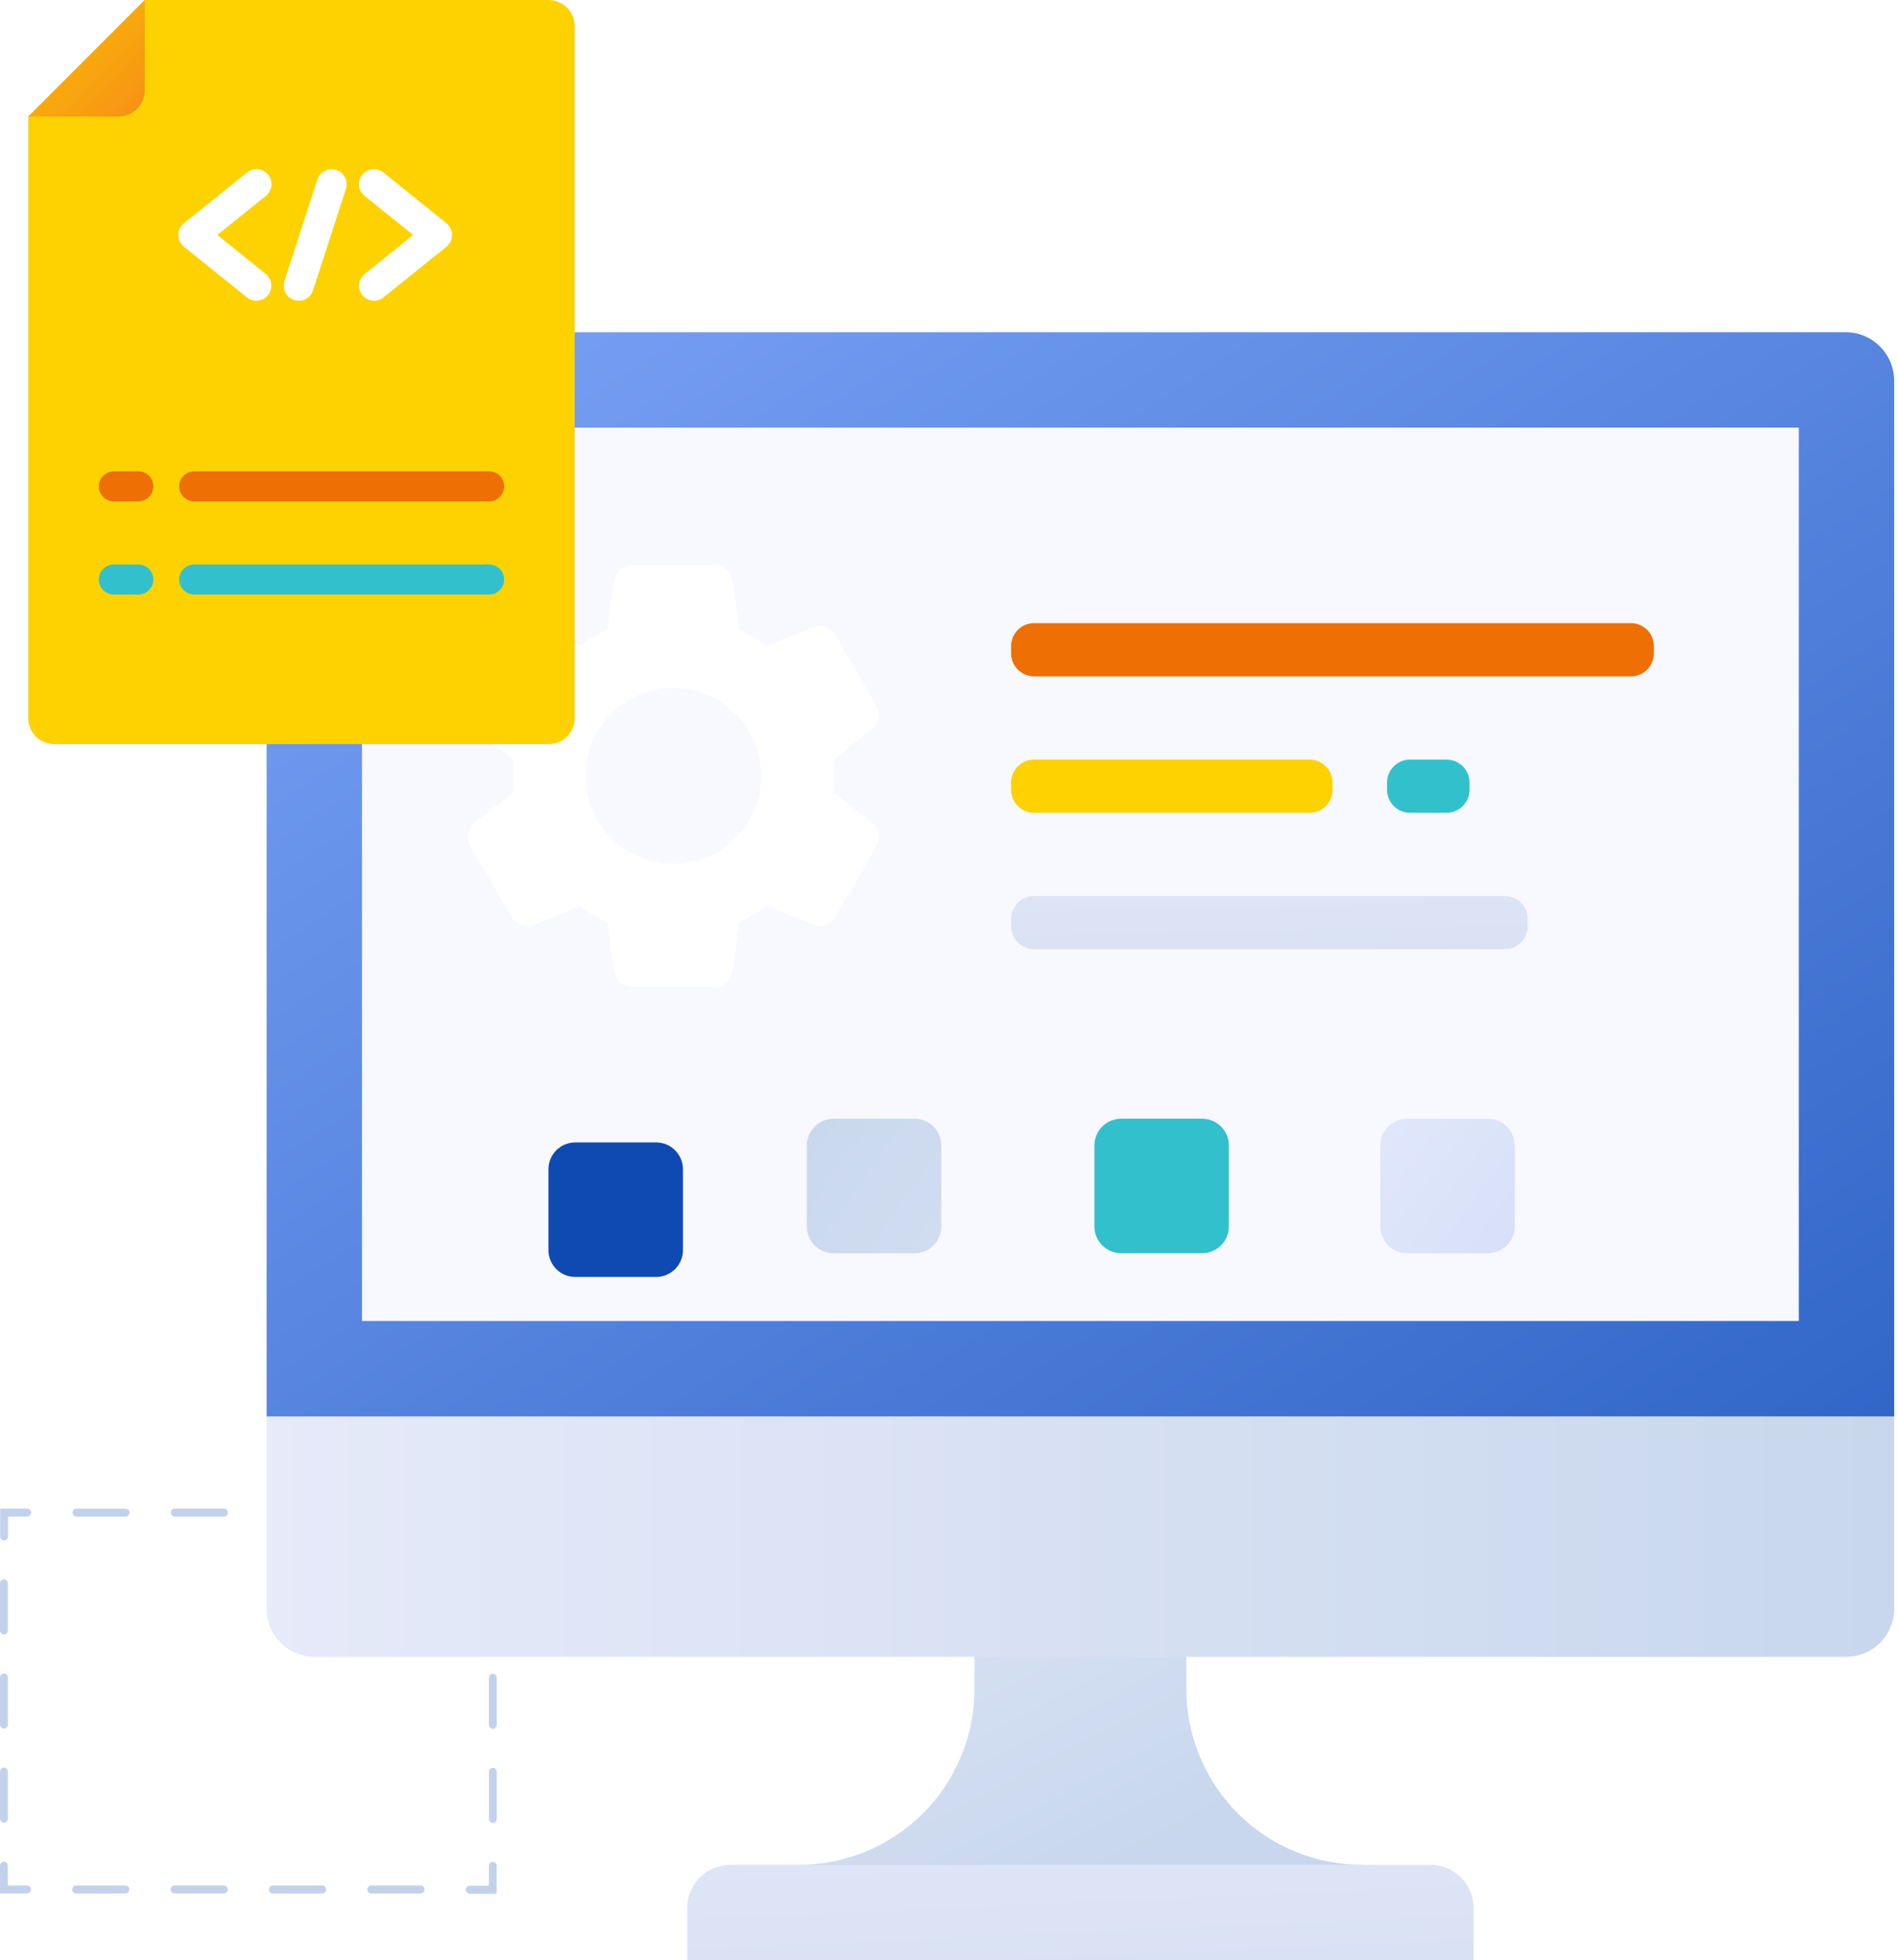 <svg width="400" height="413" viewBox="0 0 400 413" fill="none" xmlns="http://www.w3.org/2000/svg">
<g opacity="0.5">
<path opacity="0.5" fill-rule="evenodd" clip-rule="evenodd" d="M15.418 319.17C15.504 319.307 15.628 319.415 15.776 319.481C15.879 319.532 15.992 319.558 16.107 319.557H26.466C26.575 319.557 26.683 319.534 26.784 319.491C26.884 319.449 26.975 319.386 27.051 319.307C27.206 319.146 27.292 318.931 27.292 318.707C27.292 318.483 27.206 318.268 27.051 318.107C26.975 318.028 26.884 317.966 26.784 317.924C26.683 317.881 26.575 317.859 26.466 317.859H16.107C15.998 317.859 15.89 317.881 15.789 317.923C15.689 317.966 15.598 318.028 15.522 318.107C15.366 318.268 15.279 318.483 15.279 318.707C15.282 318.871 15.33 319.032 15.418 319.17ZM36.151 319.166C36.238 319.305 36.364 319.414 36.514 319.481L36.508 319.498C36.614 319.536 36.725 319.553 36.837 319.55H47.207C47.316 319.55 47.423 319.528 47.523 319.485C47.623 319.442 47.714 319.379 47.789 319.301C47.945 319.139 48.032 318.924 48.032 318.7C48.032 318.475 47.945 318.26 47.789 318.099C47.714 318.02 47.623 317.957 47.523 317.914C47.423 317.871 47.316 317.849 47.207 317.849H36.837C36.728 317.849 36.62 317.872 36.52 317.915C36.419 317.958 36.329 318.02 36.253 318.099C36.098 318.26 36.012 318.475 36.012 318.699C36.014 318.864 36.062 319.026 36.151 319.166ZM56.826 319.094C56.917 319.269 57.068 319.406 57.251 319.481L57.255 319.516C57.351 319.541 57.451 319.55 57.55 319.541H67.949C68.058 319.54 68.166 319.517 68.266 319.475C68.366 319.432 68.457 319.369 68.533 319.291C68.688 319.129 68.774 318.914 68.774 318.69C68.774 318.466 68.688 318.251 68.533 318.089C68.457 318.011 68.366 317.948 68.266 317.906C68.166 317.863 68.058 317.841 67.949 317.841H57.579C57.384 317.835 57.193 317.899 57.041 318.022C56.888 318.149 56.783 318.325 56.744 318.52C56.705 318.715 56.734 318.918 56.826 319.094ZM77.563 319.091C77.651 319.266 77.799 319.404 77.979 319.481L77.973 319.522C78.08 319.553 78.192 319.562 78.302 319.55H88.672C88.781 319.55 88.889 319.527 88.989 319.484C89.089 319.441 89.18 319.379 89.256 319.301C89.41 319.139 89.497 318.923 89.497 318.7C89.497 318.476 89.41 318.26 89.256 318.099C89.18 318.02 89.089 317.958 88.989 317.915C88.889 317.872 88.781 317.849 88.672 317.849H78.312C78.119 317.845 77.931 317.911 77.782 318.033C77.632 318.158 77.528 318.33 77.49 318.521C77.45 318.714 77.475 318.915 77.563 319.091ZM0.536 324.486C0.388 324.419 0.262 324.31 0.176 324.171C0.086 324.033 0.038 323.871 0.037 323.705V317.841H5.733C5.842 317.841 5.95 317.863 6.05 317.905C6.15 317.948 6.24 318.01 6.315 318.089C6.471 318.25 6.558 318.466 6.558 318.69C6.558 318.914 6.471 319.129 6.315 319.291C6.24 319.369 6.15 319.432 6.05 319.475C5.95 319.518 5.842 319.54 5.733 319.541H1.687V323.7C1.688 323.924 1.601 324.139 1.446 324.3C1.37 324.379 1.28 324.441 1.179 324.484C1.079 324.527 0.971 324.549 0.862 324.55C0.75 324.55 0.64 324.528 0.536 324.486ZM0.143 383.643C0.231 383.78 0.356 383.889 0.505 383.957C0.608 383.999 0.718 384.02 0.829 384.02C0.938 384.02 1.046 383.998 1.147 383.955C1.247 383.912 1.338 383.849 1.414 383.771C1.57 383.61 1.656 383.394 1.654 383.17V373.261C1.655 373.037 1.569 372.822 1.414 372.661C1.339 372.582 1.248 372.52 1.148 372.477C1.047 372.435 0.939 372.413 0.831 372.413C0.722 372.413 0.614 372.435 0.513 372.477C0.413 372.52 0.322 372.582 0.247 372.661C0.091 372.822 0.004 373.037 0.004 373.261V383.175C0.005 383.341 0.053 383.503 0.143 383.643ZM0.143 363.813C0.23 363.952 0.356 364.062 0.505 364.129L0.516 364.125C0.614 364.171 0.721 364.194 0.829 364.193C0.938 364.193 1.046 364.17 1.147 364.128C1.247 364.085 1.338 364.022 1.414 363.944C1.569 363.782 1.655 363.567 1.654 363.343V353.434C1.655 353.21 1.569 352.994 1.414 352.832C1.338 352.754 1.248 352.692 1.147 352.649C1.047 352.607 0.939 352.585 0.831 352.585C0.722 352.585 0.614 352.607 0.514 352.649C0.413 352.692 0.323 352.754 0.247 352.832C0.091 352.994 0.004 353.209 0.004 353.434V363.347C0.005 363.513 0.053 363.674 0.143 363.813ZM0.143 343.997C0.231 344.134 0.356 344.243 0.505 344.311L0.524 344.29C0.62 344.337 0.723 344.365 0.829 344.374C0.938 344.374 1.046 344.352 1.147 344.309C1.247 344.267 1.338 344.204 1.414 344.126C1.569 343.965 1.655 343.749 1.654 343.526V333.607C1.655 333.383 1.569 333.168 1.414 333.006C1.339 332.928 1.248 332.866 1.148 332.823C1.047 332.78 0.939 332.758 0.831 332.758C0.722 332.758 0.614 332.78 0.513 332.823C0.413 332.866 0.322 332.928 0.247 333.006C0.091 333.167 0.004 333.383 0.004 333.607V343.53C0.005 343.696 0.053 343.858 0.143 343.997ZM9.00828e-07 398.948V393.088C-0 392.864 0.086 392.648 0.241 392.486C0.317 392.408 0.407 392.345 0.508 392.302C0.608 392.259 0.716 392.237 0.826 392.237C0.935 392.237 1.043 392.259 1.143 392.302C1.244 392.345 1.334 392.408 1.41 392.486C1.566 392.648 1.652 392.864 1.651 393.088V397.248H5.689C5.797 397.248 5.905 397.269 6.005 397.312C6.105 397.354 6.196 397.416 6.271 397.494C6.427 397.656 6.514 397.871 6.514 398.096C6.514 398.32 6.427 398.535 6.271 398.697C6.196 398.775 6.105 398.838 6.005 398.881C5.905 398.924 5.798 398.946 5.689 398.946L9.00828e-07 398.948ZM98.25 398.55C98.339 398.724 98.486 398.861 98.666 398.938C98.769 398.982 98.879 399.007 98.99 399.011H104.686V393.148C104.686 392.923 104.599 392.708 104.444 392.546C104.368 392.467 104.278 392.404 104.178 392.361C104.077 392.318 103.969 392.296 103.86 392.296C103.751 392.296 103.643 392.318 103.543 392.361C103.443 392.404 103.353 392.467 103.277 392.546C103.121 392.708 103.035 392.923 103.035 393.148V397.307H98.999C98.806 397.304 98.618 397.369 98.469 397.49C98.318 397.616 98.214 397.789 98.175 397.982C98.135 398.174 98.161 398.374 98.25 398.55ZM15.32 398.5C15.409 398.674 15.556 398.811 15.736 398.888C15.838 398.932 15.948 398.955 16.059 398.956H26.427C26.536 398.956 26.644 398.934 26.744 398.891C26.844 398.848 26.935 398.786 27.011 398.708C27.167 398.546 27.254 398.331 27.254 398.107C27.254 397.882 27.167 397.667 27.011 397.506C26.935 397.427 26.845 397.365 26.744 397.322C26.644 397.279 26.536 397.256 26.427 397.256H16.059C15.867 397.254 15.681 397.321 15.535 397.444C15.384 397.569 15.282 397.741 15.244 397.933C15.204 398.125 15.231 398.325 15.32 398.5ZM36.038 398.5C36.13 398.676 36.281 398.813 36.464 398.888L36.465 398.905C36.572 398.94 36.684 398.955 36.795 398.948H47.164C47.273 398.947 47.38 398.925 47.48 398.882C47.58 398.839 47.671 398.776 47.746 398.698C47.902 398.537 47.989 398.321 47.989 398.097C47.989 397.873 47.902 397.657 47.746 397.496C47.671 397.417 47.58 397.355 47.48 397.312C47.38 397.269 47.273 397.247 47.164 397.246H36.802C36.607 397.238 36.414 397.301 36.262 397.424C36.106 397.549 35.998 397.724 35.958 397.92C35.917 398.117 35.945 398.322 36.038 398.5ZM56.793 398.5C56.88 398.673 57.024 398.81 57.201 398.888V398.913C57.313 398.951 57.431 398.966 57.549 398.956H67.899C68.008 398.956 68.116 398.934 68.217 398.891C68.317 398.848 68.408 398.786 68.484 398.708C68.639 398.546 68.726 398.331 68.726 398.107C68.726 397.883 68.639 397.667 68.484 397.506C68.408 397.427 68.317 397.364 68.217 397.322C68.117 397.279 68.008 397.256 67.899 397.256H57.531C57.339 397.254 57.153 397.321 57.007 397.444C56.856 397.568 56.753 397.741 56.717 397.933C56.678 398.125 56.705 398.325 56.793 398.5ZM77.522 398.501C77.611 398.675 77.758 398.812 77.938 398.888L77.945 398.929C78.052 398.958 78.165 398.964 78.276 398.948H88.643C88.752 398.947 88.86 398.925 88.961 398.882C89.061 398.839 89.152 398.777 89.228 398.698C89.382 398.536 89.468 398.321 89.468 398.097C89.468 397.873 89.382 397.658 89.228 397.496C89.152 397.417 89.061 397.355 88.961 397.312C88.86 397.269 88.752 397.247 88.643 397.246H78.276C78.08 397.241 77.89 397.306 77.738 397.429C77.584 397.554 77.478 397.729 77.438 397.924C77.399 398.12 77.428 398.324 77.522 398.501ZM103.578 324.554C103.429 324.487 103.303 324.377 103.216 324.239C103.127 324.1 103.079 323.939 103.078 323.774V319.65H99.033C98.924 319.65 98.817 319.628 98.716 319.586C98.616 319.543 98.525 319.481 98.45 319.403C98.295 319.241 98.208 319.026 98.208 318.801C98.208 318.577 98.295 318.362 98.45 318.2C98.525 318.121 98.616 318.059 98.716 318.017C98.817 317.974 98.924 317.952 99.033 317.952H104.73V323.814C104.731 324.039 104.644 324.255 104.488 324.417C104.412 324.495 104.321 324.558 104.221 324.601C104.12 324.643 104.012 324.665 103.903 324.665C103.788 324.649 103.678 324.611 103.578 324.554ZM103.187 383.706C103.273 383.842 103.398 383.949 103.545 384.015C103.647 384.067 103.761 384.094 103.876 384.094C103.985 384.093 104.093 384.071 104.193 384.028C104.293 383.985 104.383 383.923 104.459 383.844C104.615 383.683 104.702 383.468 104.701 383.244V373.325C104.701 373.101 104.614 372.886 104.459 372.724C104.383 372.646 104.292 372.583 104.192 372.54C104.092 372.497 103.984 372.475 103.875 372.475C103.766 372.475 103.658 372.497 103.557 372.54C103.457 372.583 103.366 372.646 103.291 372.724C103.135 372.886 103.049 373.101 103.048 373.325V383.243C103.051 383.407 103.099 383.567 103.187 383.706ZM103.183 363.883C103.27 364.021 103.396 364.131 103.545 364.199H103.557C103.707 364.265 103.874 364.283 104.035 364.251C104.195 364.218 104.342 364.137 104.454 364.017C104.61 363.856 104.697 363.641 104.697 363.417V353.509C104.698 353.284 104.61 353.067 104.454 352.906C104.379 352.827 104.288 352.764 104.188 352.722C104.088 352.679 103.98 352.657 103.871 352.657C103.762 352.657 103.654 352.679 103.553 352.722C103.453 352.764 103.363 352.827 103.287 352.906C103.131 353.067 103.044 353.284 103.044 353.509V363.417C103.045 363.582 103.093 363.744 103.183 363.883ZM103.183 344.057C103.271 344.194 103.397 344.303 103.545 344.372H103.566C103.661 344.419 103.766 344.445 103.872 344.446C103.981 344.446 104.088 344.424 104.188 344.382C104.288 344.339 104.379 344.277 104.454 344.198C104.61 344.037 104.697 343.822 104.697 343.598V333.679C104.697 333.455 104.61 333.24 104.454 333.078C104.379 333 104.288 332.938 104.188 332.895C104.087 332.852 103.979 332.83 103.871 332.83C103.762 332.83 103.654 332.852 103.554 332.895C103.453 332.938 103.363 333 103.287 333.078C103.131 333.24 103.044 333.455 103.044 333.679V343.588C103.046 343.754 103.094 343.917 103.183 344.057Z" fill="#0F4AB2"/>
</g>
<path d="M287.022 392.902L283.94 403.4H171.754L168.365 392.902C173.225 392.902 178.037 391.944 182.526 390.084C187.015 388.224 191.094 385.498 194.53 382.061C197.965 378.625 200.69 374.545 202.55 370.056C204.409 365.566 205.365 360.754 205.365 355.895V328.984H250.022V355.895C250.021 365.709 253.919 375.121 260.858 382.062C267.797 389.002 277.208 392.901 287.022 392.902Z" fill="url(#paint0_linear)"/>
<path d="M399.194 298.429V338.965C399.194 341.65 398.128 344.224 396.23 346.123C394.332 348.021 391.757 349.087 389.073 349.087H66.31C63.626 349.087 61.051 348.021 59.153 346.123C57.255 344.224 56.188 341.65 56.188 338.965V298.429H399.194Z" fill="url(#paint1_linear)"/>
<path d="M64.539 80.246H387.445V288.58H64.539V80.246Z" fill="#F8F8FF"/>
<path d="M153.911 392.902H301.481C302.672 392.902 303.851 393.137 304.951 393.592C306.051 394.048 307.051 394.715 307.893 395.557C308.735 396.399 309.403 397.399 309.858 398.499C310.314 399.599 310.549 400.778 310.549 401.969V413H144.844V401.969C144.844 400.778 145.078 399.599 145.534 398.499C145.99 397.399 146.658 396.399 147.5 395.557C148.342 394.715 149.341 394.048 150.441 393.592C151.542 393.137 152.721 392.902 153.911 392.902Z" fill="url(#paint2_linear)"/>
<path d="M56.193 80.24V298.429H399.194V80.24C399.194 77.524 398.115 74.919 396.195 72.998C394.274 71.077 391.669 69.998 388.952 69.998H66.436C63.72 69.998 61.114 71.077 59.194 72.998C57.273 74.919 56.193 77.524 56.193 80.24ZM379.097 278.33H76.29V90.096H379.097V278.33Z" fill="url(#paint3_linear)"/>
<g filter="url(#filter0_d)">
<path d="M182.701 169.225L174.521 162.834C174.774 160.603 174.774 158.351 174.521 156.12L182.701 149.726C183.444 149.128 183.949 148.286 184.127 147.35C184.305 146.413 184.143 145.444 183.672 144.616L175.168 129.919C174.694 129.087 173.938 128.451 173.037 128.126C172.135 127.802 171.148 127.81 170.252 128.149L160.619 132.031C158.809 130.718 156.87 129.592 154.832 128.67L153.354 118.437C153.225 117.488 152.754 116.618 152.03 115.99C151.306 115.363 150.378 115.021 149.419 115.028H132.376C131.425 115.022 130.505 115.362 129.786 115.983C129.066 116.604 128.596 117.466 128.463 118.407L126.983 128.667C124.951 129.597 123.015 130.724 121.202 132.031L111.544 128.149C110.658 127.799 109.675 127.783 108.778 128.102C107.88 128.421 107.129 129.055 106.663 129.886L98.154 144.609C97.67 145.438 97.502 146.413 97.68 147.356C97.858 148.299 98.371 149.145 99.125 149.739L107.305 156.131C107.049 158.362 107.049 160.614 107.305 162.845L99.125 169.235C98.381 169.832 97.875 170.674 97.697 171.611C97.519 172.547 97.681 173.517 98.154 174.344L106.652 189.042C107.126 189.874 107.882 190.51 108.784 190.834C109.685 191.159 110.673 191.151 111.569 190.812L121.202 186.93C123.013 188.244 124.953 189.371 126.992 190.294L128.474 200.519C128.6 201.466 129.067 202.335 129.787 202.964C130.507 203.592 131.432 203.936 132.387 203.931H149.43C150.382 203.939 151.305 203.601 152.027 202.979C152.748 202.358 153.219 201.495 153.353 200.552L154.835 190.292C156.867 189.362 158.803 188.235 160.615 186.927L170.285 190.809C171.171 191.158 172.153 191.174 173.05 190.855C173.947 190.535 174.698 189.902 175.164 189.072L183.701 174.29C184.16 173.464 184.311 172.502 184.128 171.575C183.945 170.648 183.439 169.815 182.701 169.225ZM140.902 178.005C137.238 178.005 133.657 176.918 130.611 174.882C127.565 172.847 125.191 169.954 123.789 166.569C122.387 163.184 122.02 159.459 122.735 155.866C123.45 152.273 125.215 148.973 127.805 146.382C130.396 143.792 133.697 142.028 137.29 141.313C140.883 140.598 144.608 140.965 147.992 142.367C151.377 143.769 154.27 146.144 156.305 149.19C158.341 152.236 159.427 155.817 159.427 159.481C159.427 161.914 158.948 164.323 158.017 166.57C157.086 168.818 155.721 170.86 154.001 172.58C152.281 174.3 150.239 175.665 147.991 176.595C145.743 177.526 143.334 178.005 140.902 178.005Z" fill="white"/>
</g>
<path d="M115.584 0H30.52L5.958 24.562V151.335C5.958 152.778 6.531 154.162 7.551 155.182C8.572 156.203 9.955 156.776 11.398 156.776H115.68C116.394 156.776 117.102 156.636 117.762 156.362C118.422 156.089 119.022 155.688 119.528 155.183C120.033 154.678 120.434 154.078 120.707 153.418C120.981 152.757 121.122 152.05 121.122 151.335V5.538C121.122 4.069 120.538 2.66 119.5 1.622C118.461 0.583 117.053 0 115.584 0Z" fill="#FDD200"/>
<path d="M5.958 24.562H24.981C26.449 24.562 27.858 23.979 28.896 22.94C29.935 21.902 30.518 20.493 30.518 19.024V0L5.958 24.562Z" fill="url(#paint4_linear)"/>
<path d="M29.158 105.633H23.994C23.154 105.633 22.35 105.3 21.756 104.706C21.163 104.113 20.83 103.308 20.83 102.469C20.83 101.63 21.163 100.825 21.756 100.232C22.35 99.638 23.154 99.305 23.994 99.305H29.158C29.997 99.305 30.802 99.638 31.396 100.232C31.989 100.825 32.322 101.63 32.322 102.469C32.322 103.308 31.989 104.113 31.396 104.706C30.802 105.3 29.997 105.633 29.158 105.633Z" fill="#EE6F04"/>
<path d="M103.086 105.633H40.93C40.091 105.633 39.286 105.3 38.693 104.706C38.099 104.113 37.766 103.308 37.766 102.469C37.766 101.63 38.099 100.825 38.693 100.232C39.286 99.638 40.091 99.305 40.93 99.305H103.086C103.925 99.305 104.73 99.638 105.323 100.232C105.916 100.825 106.25 101.63 106.25 102.469C106.25 103.308 105.916 104.113 105.323 104.706C104.73 105.3 103.925 105.633 103.086 105.633Z" fill="#EE6F04"/>
<path d="M29.158 125.266H23.994C23.154 125.266 22.35 124.933 21.756 124.339C21.163 123.746 20.83 122.941 20.83 122.102C20.83 121.263 21.163 120.458 21.756 119.865C22.35 119.271 23.154 118.938 23.994 118.938H29.158C29.997 118.938 30.802 119.271 31.396 119.865C31.989 120.458 32.322 121.263 32.322 122.102C32.322 122.941 31.989 123.746 31.396 124.339C30.802 124.933 29.997 125.266 29.158 125.266Z" fill="#32C1CC"/>
<path d="M103.086 125.266H40.93C40.091 125.266 39.286 124.933 38.693 124.339C38.099 123.746 37.766 122.941 37.766 122.102C37.766 121.263 38.099 120.458 38.693 119.865C39.286 119.271 40.091 118.938 40.93 118.938H103.086C103.925 118.938 104.73 119.271 105.323 119.865C105.916 120.458 106.25 121.263 106.25 122.102C106.25 122.941 105.916 123.746 105.323 124.339C104.73 124.933 103.925 125.266 103.086 125.266Z" fill="#32C1CC"/>
<path d="M76.375 62.185C75.849 61.531 75.603 60.696 75.693 59.861C75.783 59.027 76.201 58.262 76.854 57.736L87.065 49.512L76.854 41.289C76.526 41.03 76.252 40.709 76.048 40.343C75.845 39.977 75.716 39.575 75.669 39.159C75.622 38.744 75.658 38.323 75.774 37.921C75.891 37.519 76.086 37.145 76.349 36.819C76.611 36.493 76.936 36.223 77.303 36.023C77.671 35.823 78.075 35.699 78.491 35.656C78.907 35.614 79.328 35.654 79.728 35.775C80.129 35.896 80.501 36.095 80.824 36.361L94.093 47.049C94.461 47.345 94.758 47.72 94.963 48.147C95.167 48.573 95.273 49.04 95.273 49.512C95.273 49.985 95.167 50.452 94.963 50.878C94.758 51.305 94.461 51.68 94.093 51.976L80.824 62.665C80.17 63.191 79.334 63.436 78.5 63.346C77.666 63.256 76.901 62.839 76.375 62.185Z" fill="white"/>
<path d="M52.037 62.665L38.768 51.976C38.4 51.68 38.103 51.304 37.899 50.878C37.695 50.452 37.589 49.985 37.589 49.512C37.589 49.04 37.695 48.573 37.899 48.147C38.103 47.72 38.4 47.345 38.768 47.049L52.037 36.361C52.36 36.095 52.733 35.896 53.133 35.775C53.534 35.654 53.954 35.614 54.37 35.656C54.787 35.699 55.19 35.823 55.558 36.023C55.926 36.223 56.25 36.493 56.512 36.819C56.775 37.145 56.97 37.519 57.087 37.921C57.204 38.323 57.239 38.744 57.193 39.159C57.145 39.575 57.016 39.977 56.813 40.343C56.609 40.709 56.335 41.03 56.007 41.289L45.798 49.512L56.007 57.736C56.33 57.996 56.6 58.318 56.799 58.683C56.998 59.048 57.124 59.448 57.168 59.861C57.213 60.274 57.175 60.692 57.059 61.091C56.941 61.49 56.747 61.861 56.487 62.185C56.226 62.509 55.904 62.778 55.539 62.977C55.175 63.176 54.774 63.302 54.361 63.347C53.948 63.391 53.53 63.354 53.132 63.237C52.733 63.12 52.361 62.925 52.037 62.665Z" fill="white"/>
<path d="M61.985 63.21C61.187 62.951 60.525 62.385 60.144 61.638C59.762 60.89 59.694 60.022 59.953 59.224L66.885 37.848C67.012 37.451 67.216 37.082 67.486 36.764C67.755 36.446 68.085 36.184 68.456 35.994C68.826 35.804 69.231 35.689 69.647 35.655C70.062 35.622 70.48 35.671 70.877 35.8C71.273 35.928 71.64 36.134 71.957 36.405C72.274 36.676 72.534 37.007 72.722 37.379C72.911 37.751 73.024 38.156 73.055 38.572C73.086 38.988 73.035 39.405 72.904 39.801L65.972 61.177C65.713 61.975 65.147 62.638 64.4 63.019C63.652 63.4 62.784 63.469 61.985 63.21Z" fill="white"/>
<path d="M343.712 131.295H217.935C215.26 131.295 213.091 133.464 213.091 136.139V137.664C213.091 140.34 215.26 142.509 217.935 142.509H343.712C346.387 142.509 348.556 140.34 348.556 137.664V136.139C348.556 133.464 346.387 131.295 343.712 131.295Z" fill="#EE6F04"/>
<path d="M317.109 188.785H217.935C215.26 188.785 213.091 190.954 213.091 193.63V195.155C213.091 197.83 215.26 199.999 217.935 199.999H317.109C319.784 199.999 321.953 197.83 321.953 195.155V193.63C321.953 190.954 319.784 188.785 317.109 188.785Z" fill="url(#paint5_linear)"/>
<path d="M275.979 160.04H217.935C215.26 160.04 213.091 162.209 213.091 164.884V166.409C213.091 169.085 215.26 171.254 217.935 171.254H275.979C278.655 171.254 280.823 169.085 280.823 166.409V164.884C280.823 162.209 278.655 160.04 275.979 160.04Z" fill="#FDD200"/>
<path d="M304.853 160.04H297.164C294.488 160.04 292.319 162.209 292.319 164.884V166.409C292.319 169.085 294.488 171.254 297.164 171.254H304.853C307.529 171.254 309.698 169.085 309.698 166.409V164.884C309.698 162.209 307.529 160.04 304.853 160.04Z" fill="#32C1CC"/>
<g filter="url(#filter1_d)">
<path d="M133.283 235.704H116.233C113.114 235.704 110.585 238.233 110.585 241.352V258.402C110.585 261.521 113.114 264.049 116.233 264.049H133.283C136.402 264.049 138.93 261.521 138.93 258.402V241.352C138.93 238.233 136.402 235.704 133.283 235.704Z" fill="#0F4AB2"/>
</g>
<path d="M253.341 235.703H236.291C233.172 235.703 230.644 238.232 230.644 241.351V258.401C230.644 261.52 233.172 264.048 236.291 264.048H253.341C256.46 264.048 258.989 261.52 258.989 258.401V241.351C258.989 238.232 256.46 235.703 253.341 235.703Z" fill="#32C1CC"/>
<path opacity="0.18" d="M313.589 235.703H296.539C293.42 235.703 290.892 238.232 290.892 241.351V258.401C290.892 261.52 293.42 264.048 296.539 264.048H313.589C316.708 264.048 319.237 261.52 319.237 258.401V241.351C319.237 238.232 316.708 235.703 313.589 235.703Z" fill="url(#paint6_linear)"/>
<path d="M192.728 235.703H175.678C172.559 235.703 170.031 238.232 170.031 241.351V258.401C170.031 261.52 172.559 264.048 175.678 264.048H192.728C195.847 264.048 198.376 261.52 198.376 258.401V241.351C198.376 238.232 195.847 235.703 192.728 235.703Z" fill="url(#paint7_linear)"/>
<defs>
<filter id="filter0_d" x="89.611" y="110.028" width="104.593" height="106.904" filterUnits="userSpaceOnUse" color-interpolation-filters="sRGB">
<feFlood flood-opacity="0" result="BackgroundImageFix"/>
<feColorMatrix in="SourceAlpha" type="matrix" values="0 0 0 0 0 0 0 0 0 0 0 0 0 0 0 0 0 0 127 0"/>
<feOffset dx="1" dy="4"/>
<feGaussianBlur stdDeviation="4.5"/>
<feColorMatrix type="matrix" values="0 0 0 0 0.314 0 0 0 0 0.398 0 0 0 0 0.839 0 0 0 0.4 0"/>
<feBlend mode="normal" in2="BackgroundImageFix" result="effect1_dropShadow"/>
<feBlend mode="normal" in="SourceGraphic" in2="effect1_dropShadow" result="shape"/>
</filter>
<filter id="filter1_d" x="110.585" y="235.704" width="38.344" height="38.344" filterUnits="userSpaceOnUse" color-interpolation-filters="sRGB">
<feFlood flood-opacity="0" result="BackgroundImageFix"/>
<feColorMatrix in="SourceAlpha" type="matrix" values="0 0 0 0 0 0 0 0 0 0 0 0 0 0 0 0 0 0 127 0"/>
<feOffset dx="5" dy="5"/>
<feGaussianBlur stdDeviation="2.5"/>
<feColorMatrix type="matrix" values="0 0 0 0 0.549 0 0 0 0 0.706 0 0 0 0 0.957 0 0 0 0.749 0"/>
<feBlend mode="normal" in2="BackgroundImageFix" result="effect1_dropShadow"/>
<feBlend mode="normal" in="SourceGraphic" in2="effect1_dropShadow" result="shape"/>
</filter>
<linearGradient id="paint0_linear" x1="125.649" y1="302.269" x2="187.091" y2="419.475" gradientUnits="userSpaceOnUse">
<stop stop-color="#E6EAF9"/>
<stop offset="1" stop-color="#C8D7ED"/>
</linearGradient>
<linearGradient id="paint1_linear" x1="56.188" y1="323.758" x2="399.194" y2="323.758" gradientUnits="userSpaceOnUse">
<stop stop-color="#E6EAF9"/>
<stop offset="1" stop-color="#C8D7ED"/>
</linearGradient>
<linearGradient id="paint2_linear" x1="83.035" y1="354.978" x2="89.599" y2="506.927" gradientUnits="userSpaceOnUse">
<stop stop-color="#E6EAF9"/>
<stop offset="1" stop-color="#C8D7ED"/>
</linearGradient>
<linearGradient id="paint3_linear" x1="-36.418" y1="8.779" x2="325.852" y2="558.734" gradientUnits="userSpaceOnUse">
<stop offset="0.05" stop-color="#89AEFF"/>
<stop offset="1" stop-color="#0F4AB2"/>
</linearGradient>
<linearGradient id="paint4_linear" x1="53.188" y1="45.612" x2="-3.157" y2="-8.102" gradientUnits="userSpaceOnUse">
<stop stop-color="#F16522"/>
<stop offset="1" stop-color="#FDD200"/>
</linearGradient>
<linearGradient id="paint5_linear" x1="180.976" y1="152.014" x2="183.564" y2="271.448" gradientUnits="userSpaceOnUse">
<stop stop-color="#E6EAF9"/>
<stop offset="1" stop-color="#C8D7ED"/>
</linearGradient>
<linearGradient id="paint6_linear" x1="273.942" y1="226.661" x2="352.06" y2="284.938" gradientUnits="userSpaceOnUse">
<stop offset="0.05" stop-color="#89AEFF"/>
<stop offset="1" stop-color="#0F4AB2"/>
</linearGradient>
<linearGradient id="paint7_linear" x1="295.002" y1="327.483" x2="162.038" y2="234.371" gradientUnits="userSpaceOnUse">
<stop stop-color="#E6EAF9"/>
<stop offset="1" stop-color="#C8D7ED"/>
</linearGradient>
</defs>
</svg>
